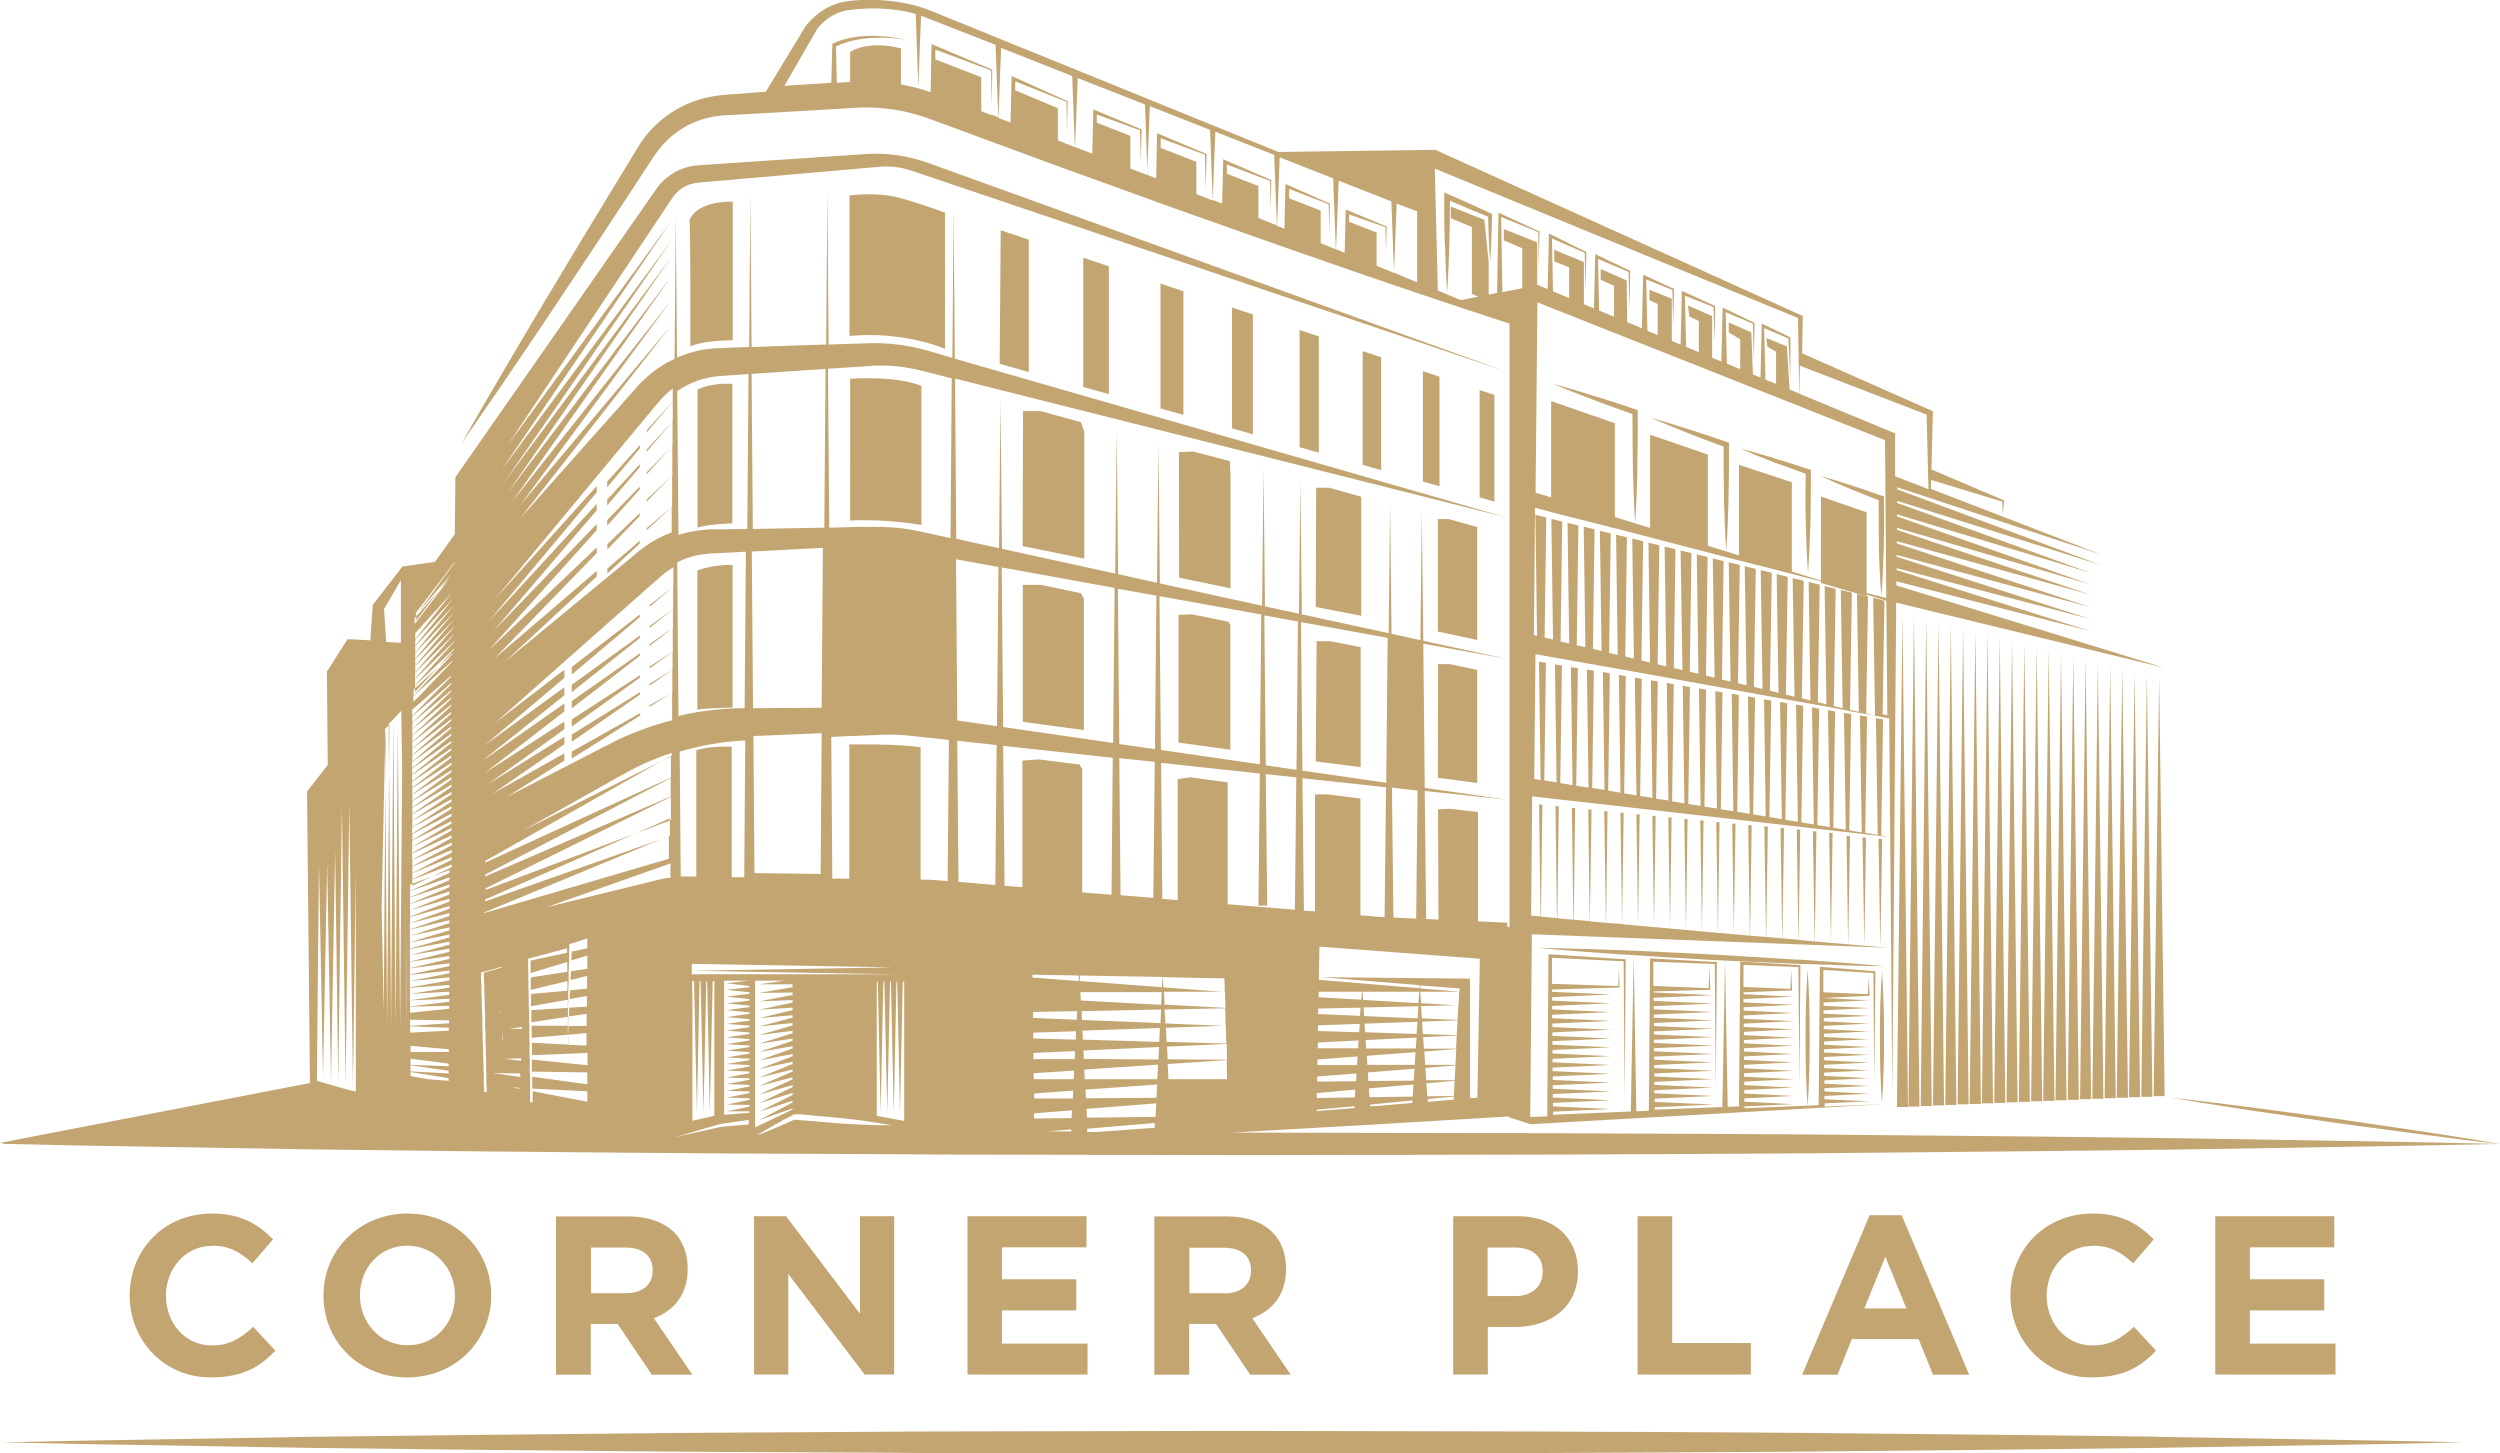<?xml version="1.0" encoding="UTF-8"?> <svg xmlns="http://www.w3.org/2000/svg" id="_Слой_1" data-name="Слой 1" viewBox="0 0 122.04 70.95"> <defs> <style> .cls-1 { fill: #c3a572; stroke-width: 0px; } </style> </defs> <polygon class="cls-1" points="31.67 51.51 32.56 51.47 31.67 51.43 31.67 51.51"></polygon> <polygon class="cls-1" points="29.37 52.57 32.53 52.61 29.36 52.28 29.37 52.57"></polygon> <polygon class="cls-1" points="29.39 53.51 32.53 53.67 29.38 53.23 29.39 53.51"></polygon> <path class="cls-1" d="m44.77,44.41h.63s0,0,0,0c.14,0,.28,0,.42.01h0s.09,0,.14,0h.07s7.53.29,7.53.29l10.04.44,5.02.24,5.02.27-5.02-.14-5.02-.17-10.04-.38-7.53-.33c-.08,0-.16,0-.23,0-.13,0-.26-.01-.39-.01h-.63s-1.26,0-1.26,0c-3.35,0-6.7,0-10.05-.02,3.35-.08,6.7-.14,10.05-.19l1.26-.02Z"></path> <polygon class="cls-1" points="88.89 28.46 91.12 29.11 91.12 25.01 88.89 24.24 88.89 28.46"></polygon> <g> <path class="cls-1" d="m79.71,22.82c-.01-.87-.02-1.74-.02-2.61h0c-.64-.22-1.27-.45-1.9-.69-.66-.25-1.32-.5-1.97-.78.68.18,1.36.39,2.03.6.67.2,1.35.42,2.01.65l.09.03v.09c0,.9,0,1.8-.02,2.7v.24s0,0,0,0h0c-.02.82-.05,1.64-.11,2.46-.06-.9-.09-1.8-.11-2.7h0s0,0,0,0Z"></path> <path class="cls-1" d="m84.14,21.79c0,.83,0,1.66.02,2.49v.23s0,0,0,0c.02.79.05,1.57.11,2.36.06-.82.09-1.65.11-2.47v-.11c.02-.86.03-1.72.02-2.59v-.09l-.09-.03c-.62-.22-1.24-.42-1.86-.62-.62-.2-1.25-.39-1.88-.57.6.26,1.21.51,1.82.75.58.23,1.16.45,1.75.66h0Z"></path> <path class="cls-1" d="m86.87,22.67c-.1-.04-.19-.07-.29-.11h0c-.09-.04-.18-.07-.27-.11-.18-.07-.36-.14-.55-.21-.08-.03-.16-.06-.23-.1-.19-.08-.39-.16-.58-.24.21.05.42.11.64.17l.15.04.06.02c.17.05.35.1.52.15.11.03.21.07.32.1.09.03.18.06.27.08.19.06.38.12.57.18l.83.27.09.03v.1c0,.82,0,1.65-.02,2.47-.03.82-.06,1.65-.12,2.47-.06-.82-.09-1.65-.11-2.47-.02-.79-.02-1.58,0-2.38l-.74-.27c-.18-.06-.36-.13-.53-.2"></path> <path class="cls-1" d="m91.71,24.41c0,.77,0,1.53.01,2.3h0c.02.8.05,1.59.12,2.39.07-.79.09-1.59.12-2.38h0c.02-.8.02-1.6.01-2.39v-.09l-.08-.03c-.5-.18-1-.35-1.5-.51-.5-.17-1-.32-1.51-.46.48.22.96.43,1.45.63.46.19.92.37,1.38.55h0Z"></path> <path class="cls-1" d="m70.54,11.94l.04,1.17c0,.13.01.26.02.39h0c.01.26.02.52.04.78.02-.26.03-.52.05-.78h0c0-.13.01-.26.02-.39l.04-1.17c.02-.71.03-1.42.03-2.14.62.27,1.24.53,1.86.78.02.74.05,1.48.1,2.23.06-.77.08-1.53.1-2.3v-.06l-.06-.03c-.67-.32-1.34-.62-2.02-.91h0l-.07-.03-.19-.09v.21c0,.78,0,1.56.03,2.34h0Z"></path> <path class="cls-1" d="m31.24,21.88l-1.6,1.91h0s0-.28,0-.28l1.6-1.78s0,.09,0,.15"></path> </g> <polygon class="cls-1" points="29.64 24.67 31.23 22.81 31.23 22.66 29.64 24.39 29.64 24.67 29.64 24.67"></polygon> <polygon class="cls-1" points="29.64 25.39 31.23 23.75 31.23 23.89 29.64 25.66 29.64 25.39"></polygon> <polygon class="cls-1" points="31.23 25.05 29.65 26.56 29.65 26.82 31.23 25.19 31.23 25.05"></polygon> <polygon class="cls-1" points="29.65 28 29.65 27.75 31.23 26.4 31.23 26.53 29.65 28"></polygon> <g> <path class="cls-1" d="m41.5,34.41c2.4,0,3.49.14,3.49.14v-6.87c-.99-.38-3.49-.25-3.49-.25v6.98Z"></path> <path class="cls-1" d="m35.76,34.54s-1.24.02-1.72.1v-6.79s.75-.3,1.72-.27v6.96Z"></path> </g> <polygon class="cls-1" points="26.05 51.73 26.05 51.73 26.05 51.73 26.05 51.73"></polygon> <polygon class="cls-1" points="31.23 30 27.91 32.56 27.91 32.93 31.23 30.13 31.23 30"></polygon> <polygon class="cls-1" points="27.91 33.43 31.24 31.02 31.24 31.14 27.91 33.79 27.91 33.43"></polygon> <polygon class="cls-1" points="31.24 31.89 27.91 34.22 27.91 34.58 31.24 32.01 31.24 31.89"></polygon> <polygon class="cls-1" points="27.91 35.12 31.24 32.96 31.24 33.08 27.91 35.47 27.91 35.12"></polygon> <polygon class="cls-1" points="31.24 33.79 27.91 35.86 27.91 36.21 31.24 33.91 31.24 33.79"></polygon> <polygon class="cls-1" points="27.91 37.03 27.91 36.69 31.25 34.81 31.25 34.93 27.91 37.03"></polygon> <polygon class="cls-1" points="64.93 31.3 66.42 31.59 66.42 37.45 64.23 37.17 64.27 31.3 64.93 31.3"></polygon> <polygon class="cls-1" points="60.06 30.51 59.96 30.35 58.19 29.99 57.53 30.01 57.53 36.25 60.06 36.6 60.06 30.51"></polygon> <polygon class="cls-1" points="52.77 28.96 52.91 29.22 52.91 35.64 49.93 35.24 49.93 28.55 50.82 28.55 52.77 28.96"></polygon> <g> <path class="cls-1" d="m44.98,18.84v6.79s-1.66-.31-3.48-.22c0,0,.01-6.91,0-6.92,0,0,2.23-.17,3.48.35"></path> <path class="cls-1" d="m35.75,18.74c-1.08-.07-1.7.28-1.7.28v6.73c.63-.18,1.7-.2,1.7-.2v-6.81Z"></path> <path class="cls-1" d="m15.57,42.1l.2,10.5.2-10.43.19,10.63.2-11.31.15,11.34.18-13.45.18,13.58.18-13.75.18,13.88.14-10.58v10.77l-.31-.06-1.59-.46.1-10.65h0Zm3.17-12.36l.83-1.42v3.06l-.72-.04-.1-1.59h0Zm3.44-2.25l-1.88,2.56v-.13l1.89-2.48v.05h0Zm11.79-8.88c.24-.09.49-.15.74-.2.13-.02.25-.04.38-.05l.44-.03,1.01-.07-.06,7.56-1.37.02h-.42c-.16.01-.32.02-.48.04-.32.04-.64.1-.95.19-.02,0-.05.02-.07.02-.02,0-.05.02-.07.03l-.06-7.03c.29-.2.59-.36.92-.48h0Zm5.1-.52l1.23-.08-.06,7.75h-.05l-3.38.06h-.06l-.06-7.57,2.39-.16h0Zm3.53-.24c.56-.02,1.12,0,1.67.1.28.04.55.1.82.17l.86.22.51.13-.06,7.8-1.46-.32c-.14-.03-.29-.06-.44-.09-.29-.05-.59-.09-.89-.11-.3-.02-.6-.03-.9-.03h-.85s-1.38.04-1.38.04l-.06-7.76,2.16-.14h0Zm4.23,9.48l1.91.35-.07,7.77-1.94-.28-.06-7.87.16.03h0Zm7.58,1.38l-.07,7.56-5.37-.78-.07-7.79,5.52,1h0Zm2.04.37l-.07,7.49-1.74-.25-.07-7.58,1.89.34Zm5.12.93l-.07,7.3-4.83-.7-.07-7.51,4.98.9h0Zm1.79.33l-.07,7.24-1.5-.22-.07-7.32,1.65.3Zm4.38.79l-.07,7.08-4.09-.59-.07-7.25,4.24.77Zm1.47,7.3l.07-7.02-1.4-.25.07,7.1,1.26.18Zm-.07,6.47l-1.12-.09-.07-6.36,1.25.14-.07,6.31Zm-4.31-6.12h-.64s0,5.71,0,5.71l-.54-.04-.07-6.46,4.08.44-.07,6.35-1.18-.1v-5.7l-1.58-.2Zm-6.68-.84l-.66.09v5.91s-.75-.06-.75-.06l-.06-6.64,4.82.52-.07,6.45h.43l-.07-6.42,1.49.16-.07,6.46-3.28-.27v-5.95l-1.79-.24h0Zm-1.85,5.89l-1.6-.13-.06-6.69,1.73.18-.07,6.64h0Zm-3.6-6.51l-2-.25-.79.06v6.18s-.87-.07-.87-.07l-.07-6.83,5.35.58-.06,6.69-1.72-.14.29.02v-6.03l-.13-.2Zm-5.91,5.73l-.06-6.89,1.92.21-.06,6.83-1.8-.15h0Zm-1.85-6.57c-1.07-.18-3.48-.14-3.48-.14v6.55h-.83s-.05-6.92-.05-6.92l2.25-.09c.54-.03,1.03-.03,1.54.03l1.95.21-.06,6.89s-.09,0-.14-.01c-.39-.03-.78-.07-1.18-.06v-6.46Zm-10.95.15v6.16h-.27s-.43,0-.43,0c-.02,0-.04,0-.06,0l-.05-6.1c.52-.15,1.06-.28,1.59-.37.51-.09,1.02-.14,1.54-.17h.07s-.05,6.67-.05,6.67h-.61v-6.37c-1.16-.05-1.74.18-1.74.18h0Zm-1.84,6.31l-.19.05-5.29,1.3,6.06-2.14v.7s-.05,0-.07,0c-.09.01-.18.03-.27.04l-.23.05h0Zm1.63,12.33s.02,0,.04-.01c.03-.01.06-.02.1-.03.32-.09.63-.18.95-.28l.27-.08h.01c.23-.03.47-.07.7-.1.23-.03.47-.07.7-.1v.22c-.23.02-.46.04-.69.06-.23.02-.46.04-.69.06-.21.05-.42.1-.62.14h0c-.21.05-.41.1-.62.14-.06.02-.13.03-.19.04l-.08.02c-.16.04-.32.07-.48.11,0,0-.02,0-.02,0,0,0-.01,0-.02,0-.07.01-.13.03-.2.04.03,0,.07-.02.1-.03.02,0,.05-.01.08-.02,0,0,.02,0,.02,0,0,0,.01,0,.02,0,0,0,.01,0,.02,0,0,0,0,0,0,0,.1-.03.2-.06.3-.09.04-.01.09-.03.13-.04.04-.01.09-.03.13-.04h0s.04-.02.06-.02m-.03-8.21l10.14-.18-10.15-.17v.35Zm0,.34v-.34s9.82.17,9.82.17l-9.82.17Zm.02,1.04v-.54h.09l.14,6.45.13-6.45h.05l.14,6.45.14-6.45h.04l.13,6.45.14-6.45h.08v6.58l-.94.21-.13.03v-6.28h0Zm-.02-.87v-.17s10.04.17,10.04.17h-10.04Zm9.08.36l.14,6.42.13-6.42h.05l.14,6.42.14-6.42h.04l.14,6.42.13-6.42h.04l.13,6.42.14-6.42h.07v6.8l-1.34-.25v-6.55h.06Zm-5.91,7.51s.06-.04.09-.06c.02-.01.04-.03.06-.04.1-.06.19-.12.29-.17,0,0,.02,0,.02-.01.03-.02.07-.04.1-.06.11-.06.22-.13.33-.19.11-.06.23-.12.34-.18,0,0,0,0-.01,0h-.01s-.01,0-.02,0l.27-.13h0c.12-.07.23-.13.35-.19h.03s.04-.01.04-.01c0,0,0,0,0,0,0,0,0,0,0,0h.03c.26,0,.52.03.78.06.52.04,1.03.09,1.55.14.35.04.7.08,1.05.13l.13.02c.39.05.78.12,1.17.19-.4,0-.79,0-1.19-.02-.08,0-.16,0-.24-.01-.32-.01-.63-.03-.95-.05-.52-.04-1.03-.08-1.55-.13-.14-.01-.27-.02-.41-.03-.13-.01-.26-.02-.39-.03,0,0-.02,0-.03,0-.19.09-.39.17-.59.26-.09.04-.18.08-.27.12h-.02c-.11.06-.23.11-.35.15h0s-.09.04-.13.06c-.08.03-.16.06-.24.09-.03.01-.05.02-.08.03-.05.02-.11.04-.16.06h0Zm23.62-.69l-.19-8.54-10-.33v.95s9.53.69,9.53.69h.14s0,.14,0,.14l-.07,2.48h.03s-.03,0-.03,0l-.02.88h.06s-.06,0-.06,0l-.02.78h.07-.07s-.02.94-.02.94h.1-.1s0,.33,0,.33v-.33s-2.87.21-2.87.21l.04.69,2.93-.02-2.92.23.04.71,2.88-.03-2.87.24v.23c.69-.05,1.36-.11,2.03-.16h0c.46-.04.92-.07,1.39-.11m-7.49.54v-.16s3.3-.28,3.3-.28v.23s-2.83.21-2.83.21h-.46Zm-2.59-.91l1.85-.15-.02.38-1.83.02v-.26s0,0,0,0Zm2.17-6.46l-2.25-.17v-.14l2.26.04v.26Zm4.07.3l-4.01-.3v-.27s4.04.07,4.04.07l-.03.5h0Zm3.05-.44l.02.67-3-.22-.03-.5,3,.06Zm-2.88,2.21l-.04-.68,2.96-.06.02.86-2.94-.12Zm-6.41,3.42l1.91-.14-.02.38h-1.89s0-.25,0-.25Zm-.06-4.67l2.19.12.02-.4h-2.21v.28Zm6.26.34l-3.92-.21-.02-.41h3.97l-.03.62h0Zm-6.22,3.34l1.97-.13-.02.42h-1.95s0-.29,0-.29Zm-.01-.99l2.03-.09-.02.39h-2.01s0-.3,0-.3h0Zm2.06-.65l-2.07-.06v-.28s2.09-.07,2.09-.07l-.02.42h0Zm.05-.97l-2.13-.09v-.29s2.15-.04,2.15-.04l-.02.41h0Zm3.93,2.9h-3.54s-.02-.47-.02-.47l3.6-.24-.04.71h0Zm.05-.96l-3.63-.03-.02-.41,3.69-.17-.03.6h0Zm.05-.86l-3.73-.11-.02-.44,3.78-.13-.03.67h0Zm.05-.92l-3.82-.15-.02-.43,3.88-.08-.03.67Zm3.18-.74l-2.97-.16-.03-.63h2.98l.02.79Zm-7.52,6.03h-1.18l1.18-.1v.1Zm4.1-.71l-3.34.04-.02-.43,3.4-.27-.03.67h0Zm.05-.93l-3.44.02-.02-.42,3.5-.25-.04.66h0Zm3.46-.91h-2.87s-.04-.74-.04-.74l2.88-.19.02.94Zm-.02-.95l-2.89-.02-.03-.62,2.91-.13.02.77Zm-.02-.79l-2.92-.08-.04-.69,2.93-.1.02.87Zm-23.28-2.75l-1.13.13,1.13.12v.07l-1.13.14,1.13.12v.07l-1.13.14,1.13.11v.07l-1.13.15,1.13.11v.07l-1.13.16,1.13.1v.07l-1.13.16,1.13.09v.07l-1.13.17,1.13.09v.07l-1.13.17,1.13.08v.07l-1.13.18,1.13.07v.07l-1.13.18,1.13.07v.07l-1.13.19,1.13.06v.07l-1.13.19,1.13.05v.07l-1.13.2,1.13.05v.08l-1.12.21,1.12.04v.07l-1.12.21,1.12.04v.08l-1.12.21,1.12.03v.08l-1.12.22,1.12.03v.08l-1.12.23,1.12.02v.08l-1.12.23h1.12v.07l-1.24.1v-6.55h1.21l-1.11.13,1.14.13v.07Zm5.43,5.95l-3.06-.1v.09l3.48.29v-6.55h-2.42l2.09.13-3.15.06v.11l3.14.21-3.14.05v.11l3.14.22-3.14.04v.11l3.13.23-3.13.03v.11l3.13.24-3.13.02v.11l3.12.25h-3.12v.12l3.11.26h-3.11v.12l3.11.27h-3.11s0,.11,0,.11l3.1.28-3.1-.02v.11l3.1.29-3.1-.03v.11l3.09.3-3.09-.04v.11l3.09.31-3.09-.05v.11l3.08.32-3.08-.06v.11l3.08.33-3.08-.07v.11l3.07.34-3.07-.08v.12l3.07.35-3.07-.09v.12l3.06.36Zm-5.16.67v-6.94h1.44l-1.25.18h1.64v.14l-1.64.28,1.64-.02v.12l-1.64.31,1.64-.06v.12l-1.64.35,1.64-.1v.12l-1.64.39,1.64-.14v.12l-1.64.43,1.64-.17v.12l-1.65.47,1.65-.21v.12l-1.65.51,1.65-.25v.11l-1.65.55,1.65-.29v.11l-1.65.59,1.65-.32v.11l-1.65.63,1.65-.36v.11l-1.65.67,1.65-.4v.1l-1.65.71,1.65-.43v.1l-1.65.75,1.65-.47v.1l-1.65.79,1.65-.51v.1l-1.65.83,1.65-.55v.09l-1.66.87.51-.18.86-.3.29-.1v.05l-.08.04-1.26.6-.49.23v-.19h0Zm-16.54-24.52v-.29s1.7-1.97,1.7-1.97l-1.7,2.26h0Zm12.54-1.64l-1.15.88v.09l1.15-.97v1.08s-1.15.83-1.15.83v.09l1.14-.91v.91s-1.14.79-1.14.79v.09l1.13-.87v1.15s-1.13.73-1.13.73v.09l1.12-.81v.87s-1.12.69-1.12.69v.09l1.11-.77v1.11s-1.12.62-1.12.62v.08l1.11-.7v1.35c-.53.13-1.03.29-1.53.48-.54.2-1.06.43-1.57.7l-4.95,2.55,2.79-1.76v-.36l-3.51,1.98,3.51-2.42v-.37l-3.73,2.32,3.73-2.68v-.38l-3.88,2.51h0s3.88-3,3.88-3v-.39l-3.88,2.72v-.02l3.88-3.1v-.39l-3.89,2.83h0s3.89-3.29,3.89-3.29c0-.17,0-.3,0-.4l-3.37,2.59,7.64-6.76c.07-.06.14-.12.21-.18.14-.13.28-.25.4-.35.14-.11.29-.21.44-.3v.9s0,0,0,0Zm-.07,8.25l-7.25,3.64,4.93-2.77c.45-.25.91-.48,1.38-.67.31-.13.63-.24.94-.35v.15h0Zm-7.35,14.88l-.82-.09.82-.03v.12h0Zm-.57-1.56l.6-.09v.09h-.6Zm-4.6-16.75l1.89-1.8v.04l-1.9,2.07v-.3s0,0,0,0Zm0-.32l1.89-1.84v.03l-1.9,2.11v-.3Zm0-.32l1.89-1.87v.02l-1.9,2.15v-.3Zm0-.32l1.89-1.91v.02l-1.89,2.19v-.3Zm0-.32l1.89-1.94h0s-1.89,2.24-1.89,2.24v-.3s0,0,0,0Zm0-.32l1.89-1.98h0s-1.89,2.27-1.89,2.27v-.29Zm0-.32l1.89-2.01-1.89,2.31v-.3Zm0-.32l1.85-2.01-1.85,2.3v-.29Zm0-.32l1.81-2-1.81,2.29v-.29Zm3.27-.8v-.04l.02.02-.02.02Zm9.2,7.85l-9.06,4.15v-.08l9.07-5.14v1.07Zm0,.92l-9.05,3.9v-.09l9.05-4.71v.9Zm0,1.16l-9.03,3.4v-.08l9.04-4.46v1.14s0,0,0,0Zm-8.24,7.15v.04l-.74.21-.14.04v.15s.02.56.02.56v.12s.02.55.02.55v.14s.02.59.02.59v.61s.02.18.02.18v.55s.01.06.01.06l.02.73v.63s.01.04.01.04v.57s.02.18.02.18v.16s0,0,0,0h-.13v-.18s-.01-.19-.01-.19v-.55s-.01-.05-.01-.05l-.02-.61-.02-.72v-.08l-.02-.72v-.51s-.01-.09-.01-.09l-.02-.57v-.16s-.02-.52-.02-.52v-.14s-.02-.54-.02-.54v-.14s0-.05,0-.05l.06-.02.06-.02.15-.04.75-.21h0Zm.9,5.38l-1.37-.19,1.37.02v.17Zm-6.6-16.84l.03-.03-.1,13.74-.1-5.15.18-8.56Zm1.06,12.86v1.46s-.06-6.01-.06-6.01l.06,4.55Zm.27-5.65l1.92-.74v.13l-1.92.91v-.3Zm0-.32l1.92-.78v.13l-1.92.95v-.3Zm0-.32l1.92-.81v.13l-1.92.99v-.3Zm0-.32l1.92-.85v.13l-1.92,1.02v-.3Zm0-.32l1.91-.88v.13l-1.92,1.06v-.31h0Zm0-.32l1.91-.92v.12l-1.92,1.1v-.31Zm0-.31l1.91-.95v.12l-1.92,1.14v-.3h0Zm0-.32l1.91-.99v.12l-1.91,1.17v-.3s0,0,0,0Zm0-.32l1.91-1.03v.12l-1.92,1.21v-.3Zm0-.32l1.91-1.06v.12l-1.91,1.25v-.3Zm0-.32l1.91-1.09v.11l-1.91,1.29v-.3s0,0,0,0Zm0-.32l1.91-1.13v.11l-1.91,1.32v-.3Zm0-.32l1.91-1.17v.11l-1.91,1.36v-.3s0,0,0,0Zm0-.32l1.91-1.2v.1l-1.91,1.4v-.3Zm0-.32l1.91-1.24v.1l-1.91,1.44v-.3Zm0-.32l1.9-1.27v.1l-1.91,1.47v-.3h0Zm0-.32l1.9-1.31v.1l-1.91,1.51v-.3s0,0,0,0Zm0-.32l1.9-1.34v.09l-1.91,1.55v-.3h0Zm0-.32l1.9-1.38v.09l-1.91,1.59v-.3Zm0-.32l1.9-1.41v.08l-1.9,1.63v-.3Zm0-.32l1.9-1.45v.08l-1.9,1.67v-.3Zm0-.32l1.9-1.48v.08l-1.9,1.71v-.3Zm0-.32l1.9-1.52v.07l-1.9,1.75v-.3Zm0-.32l1.9-1.55v.07l-1.9,1.79v-.3Zm0-.31l1.9-1.59v.06l-1.9,1.83v-.3s0,0,0,0Zm0-.32l1.9-1.62v.06l-1.9,1.87v-.3Zm0-.32l1.89-1.66v.05l-1.9,1.91v-.3s0,0,0,0Zm1.81,7.97l-1.92.88v-.31s1.92-.71,1.92-.71v.13h0Zm0,.35l-1.92.84v-.3s1.92-.67,1.92-.67v.14Zm0,.35l-1.92.8v-.3s1.92-.63,1.92-.63v.13h0Zm0,.35l-1.92.77v-.31s1.92-.6,1.92-.6v.14h0Zm0,.35l-1.92.73v-.31s1.92-.56,1.92-.56v.14Zm0,.35l-1.92.7v-.3s1.93-.53,1.93-.53v.14h0Zm0,.35l-1.93.66v-.3s1.93-.5,1.93-.5v.14Zm0,.35l-1.93.63v-.31s1.93-.46,1.93-.46v.14h0Zm0,.35l-1.93.59v-.31s1.93-.42,1.93-.42v.14Zm0,.35l-1.93.55v-.3s1.93-.39,1.93-.39v.14h0Zm0,.35l-1.93.52v-.3s1.93-.36,1.93-.36v.14Zm0,.35l-1.93.48v-.31s1.93-.32,1.93-.32v.14h0Zm0,.35l-1.93.45v-.31s1.93-.28,1.93-.28v.14Zm0,.35l-1.93.41v-.3s1.93-.25,1.93-.25v.14h0Zm0,.35l-1.93.38v-.3s1.93-.21,1.93-.21v.14Zm0,.35l-1.93.34v-.31l1.93-.18v.14Zm0,.35l-1.93.31v-.3l1.93-.14v.14Zm-1.01,4.48l-.89-.16v-.2l1.86.3v.13l-.96-.07Zm1-4.13l-1.92.27v-.31l1.92-.11v.14Zm-.03,3.01l-1.87-.2v.3l1.87.04v-.13Zm-1.87-.52l1.88.17v.13h-1.87v-.3h0Zm1.88-.18l-1.88-.14v.3l1.88-.03v-.13Zm0-.35l-1.89-.1v.3l1.89-.07v-.13Zm-1.89-.42l1.89.07v.14l-1.89.1v-.3Zm0-.32l1.9.03v.14l-1.9.13v-.3Zm1.9-.32h-1.9v.3l1.9-.17v-.14Zm-1.9-.32l1.91-.04v.14l-1.91.2v-.3Zm0-.31l1.92-.07v.14l-1.92.23v-.3Zm.02,3.15v-.3l1.86.24v.13l-1.86-.07Zm0,.32v-.3l1.86.27v.13l-1.86-.1Zm.15-18.05l-.05.04v.3s1.9-1.94,1.9-1.94v-.05l-1.69,1.51-.16.17v-.03Zm0-.27l1.89-1.73v.04l-1.74,1.82-.16.14v-.27s0,0,0,0Zm-1.2,4.02l.02-2.64-.04.04v-.05s.62-.65.62-.65l.04,2.91h0l-.1,12.52-.11-14.75-.11,14.72-.11-14.91-.11,14.86-.09-12.05Zm-.2-2.41l.18-.19.02,2.6-.09,12.01-.11-14.41Zm6.56,17.56l-.38-.07.38.02v.05h0Zm-5.15-19.49l1.89-1.77v.04l-1.9,2.03v-.3s0,0,0,0Zm4.31,15.76l-.22.02.22-.04v.02Zm-.03-1.47h-.06s.06,0,.06,0h0Zm8.01-7.06l.16-.06v1.09s-9.01,2.65-9.01,2.65v-.03l8.84-3.66Zm.2-.07h-.04s0,0,0,0l-.16.07-8.81,3.11v-.09l9.02-3.96v.86Zm-12.45-10.37l-.04.05v.29s1.77-2.28,1.77-2.28l-1.6,1.79-.13.17v-.03Zm0-.27l1.73-1.98-1.6,2.1-.13.15v-.27Zm7.5,20.84h-.02s0,0,0,0h.02s0,0,0,0Zm0,0v-.48s-.02,0-.02,0h0s0-.44,0-.44h0s0-.46,0-.46l.02-.84v-.44s.02-.49.02-.49v-.44s.02-.51.02-.51v-.44s.01-.2.01-.2v-.11s0-.09,0-.09h0l.13-.03h0s.75-.24.75-.24v.48s-.76.16-.76.16l-.02.43.78-.23v.64s-.8.12-.8.12l-.02.43.81-.2v.62s-.83.08-.83.08l-.02.43.84-.15v.52s-.86.05-.86.05l-.02.43.87-.13v.59h-.89l-.02.43.9-.08v.61s-.9-.04-.9-.04Zm-.02,0h0v.22s0,.12,0,.12v-.33Zm-1.76.49l2.72-.11v.6s-2.72-.28-2.72-.28v.59s2.71.04,2.71.04v.58s-2.69-.37-2.69-.37v.58s2.69.13,2.69.13v.51s-2.67-.51-2.67-.51v.54s-.12,0-.12,0v-.24s0-.32,0-.32v-.71s-.02-.23-.02-.23v-.6s-.01-.19-.01-.19v-.6s-.01-.23-.01-.23v-.6s-.01-.15-.01-.15v-.6s-.02-.18-.02-.18v-.61s-.01-.19-.01-.19l-.02-1.44v-.11l.05-.02.07-.02,1.78-.48v.22s-1.78.38-1.78.38v.61s1.79-.54,1.79-.54v.48s-1.78.27-1.78.27v.61s1.79-.43,1.79-.43v.47s-1.78.16-1.78.16v.6s1.8-.32,1.8-.32v.4s-1.78.11-1.78.11v.59s1.8-.27,1.8-.27v.44s0,0,0,0h-1.79s.01.59.01.59l1.77-.15v.48s0,0,0,0l-1.76-.09v.58Zm-1.45-.71l-.41.04.41.02v-.05Zm0,0h.03s0,.05,0,.05l.79.04v-.17s-.81.07-.81.07l.04-.68v-.03l.04-.68.77-.05v-.13l-.76.14.04-.72.74-.07v-.13l-.74.18.04-.72.72-.11v-.15s-.71.22-.71.22l.04-.72.69-.15v-.09l-.69.23v-.17s.02-.13.02-.13l-.13.03v.15s0,.06,0,.06v.1s0,0,0,0l-.02.72v.03l-.02.72h0s-.02.73-.02.73v.03l-.02.68v.64s-.01.07-.01.07h0Zm0,.05v.26-.26s0,0,0,0Zm.03,0h-.02s0,0,0,0h.02Zm11.81-16.28h-.12c-.57,0-1.14.05-1.71.12-.47.06-.94.15-1.4.26l-.06-7.5c.18-.09.36-.17.55-.23.23-.08.46-.13.7-.16.12-.02.24-.03.36-.04l1.74-.09-.06,7.64Zm3.76-.02l-3.35.02-.06-7.65h.09s3.38-.18,3.38-.18l-.06,7.82Zm-.06,8.11l-3.22-.04-.05-6.69,3.33-.14-.05,6.88h0Zm4.41-8.03l1.82.26.06-7.86-1.65-.3c-.13-.02-.26-.04-.4-.06-.26-.04-.53-.06-.79-.07-.27-.01-.53-.01-.8,0l-2.25.12.06,7.83h2.23c.54-.02,1.14,0,1.7.08m-11.6-15.04l-1.27,1.41v.11l1.27-1.51v.97s-1.27,1.37-1.27,1.37v.11l1.26-1.47v1.18s-1.26,1.29-1.26,1.29v.1l1.25-1.39v1.44s-1.25,1.18-1.25,1.18v.1l1.24-1.27v1.52s-1.24,1.05-1.24,1.05v.1l1.22-1.13v1.24c-.49.18-.94.42-1.35.72-.2.14-.35.27-.5.4-.06.05-.12.11-.19.16l-6.1,5.03,4.48-4.16v-.27l-5,4.28,5-5.15v-.28l-5.27,5.02,5.27-5.86v-.3l-5.04,5.22,5.04-5.89v-.31l-5.28,5.74,5.28-6.31v-.31l-4.98,5.54,7.92-9.54c.1-.12.17-.2.26-.3.09-.09.18-.18.27-.26.08-.07.16-.13.24-.19v.62s0,0,0,0Zm31.43,34.58l1.85-.17v.09c-.62.05-1.23.1-1.85.15v-.07Zm.01-.81l1.88-.17-.02.38-1.86.03v-.24Zm.02-.81l1.92-.15-.02.38-1.9.02v-.24Zm7.82,1.03c-.08,0-.17.02-.25.02-.04,0-.08,0-.11,0v-5.58s-.01-.25-.01-.25h-.24s-7.03-.07-7.03-.07l4.82.39v.15s-4.92-.41-4.92-.41l.03-1.62,7.83.59-.12,6.77Zm-7.81-1.86l1.96-.15-.03.42h-1.93v-.27Zm2.14-2.92l-2.08-.12v-.27s2.11,0,2.11,0l-.03.39Zm2.8.17l-2.71-.16-.03-.4h2.77s-.04.56-.04.56Zm1.98-.55l-.03.66-1.83-.11-.04-.56h1.9Zm-6.9,2.47l1.99-.1-.02.38h-1.97s0-.28,0-.28h0Zm2.07-1.3l-2.05-.09v-.27s2.07-.04,2.07-.04l-.03.41h0Zm2.8.12l-2.61-.11-.03-.42,2.68-.06-.04.59Zm1.95.08l-1.74-.08-.04-.6,1.82-.04-.04.71Zm-.04.74l-1.65-.05-.04-.61,1.73-.06-.04.72Zm-.03.66h-1.57s-.04-.56-.04-.56l1.64-.08-.03.64Zm-1.93-.72l-2.51-.08-.03-.42,2.58-.09-.04.59Zm-4.8-.42l2.03-.07-.03.41-2.01-.06v-.27Zm2.32.72l2.48-.12-.04.53h-2.42s-.03-.41-.03-.41Zm4.38,1.21h-1.48l-.04-.65,1.56-.12-.04.77h0Zm-4.33-.44l2.38-.18-.04.62h-2.31l-.03-.44Zm2.86.59l1.47-.12-.04.72h-1.39s-.04-.6-.04-.6Zm.05.75l1.38-.12-.04.74-1.3.02-.04-.63Zm.05.77l1.29-.12v.15h-.01c-.42.03-.84.07-1.26.11v-.13s0,0,0,0Zm-.35-5.4v-.15s1.92.15,1.92.15v.16s-1.92-.16-1.92-.16Zm-2.55,4.1l2.27-.18-.04.58-2.21.02-.03-.42h0Zm.05.78l2.17-.19-.04.59-2.11.03-.03-.43Zm.05.79l2.07-.2v.12c-.24.02-.48.04-.71.06-.45.04-.9.08-1.35.11v-.1s0,0,0,0Zm1.29-43.99l.91.36-.65-.27.75.3v3.46c-.19-.08-.38-.15-.56-.23h0c-.19-.08-.38-.16-.57-.24l.13-3.39h0Zm-.97,3.04v-1.62s-1.34-.52-1.34-.52v-.36s1.77.62,1.77.62l.03,1.27.03-1.29v-.02h-.02s-1.87-.78-1.87-.78l-.11-.04v.12s-.05,1.99-.05,1.99c-.07-.03-.14-.06-.21-.09-.07-.03-.14-.06-.21-.08l.13-3.35,2.57,1.01.13,3.49c-.14-.06-.28-.11-.42-.17-.14-.06-.28-.11-.42-.17m-2.74-1.11v-1.59s-1.54-.6-1.54-.6v-.46s1.93.75,1.93.75l.03,1.38.03-1.4v-.02h-.02s-2.04-.9-2.04-.9l-.11-.05v.12s-.05,2.07-.05,2.07c-.12-.05-.24-.1-.36-.15l.13-3.34,2.61,1.03.13,3.46c-.13-.05-.25-.1-.37-.15-.12-.05-.25-.1-.37-.15h0Zm-3.04-1.21v-1.58s-1.54-.6-1.54-.6v-.45s2.11.8,2.11.8l.03,1.45.03-1.48v-.02h-.02s-2.22-.96-2.22-.96l-.11-.05v.12l-.05,2.05-.46-.18.13-3.33,2.87,1.13.13,3.44c-.15-.06-.3-.12-.45-.18-.15-.06-.3-.12-.45-.18m-5.43-2.12l.13-3.34,2.94,1.16.13,3.43s-.01,0-.02,0c0,0,0,0-.01,0,0,0-.01,0-.02,0h0c-.17-.07-.35-.14-.53-.21h0c-.07-.03-.15-.06-.22-.09v-1.57s-1.74-.68-1.74-.68v-.47s2.16.8,2.16.8l.04,1.71.04-1.73v-.02h-.02s-2.28-.96-2.28-.96l-.12-.05v.13l-.04,2.08-.09-.04c-.11-.04-.22-.09-.33-.13m-.84-.33v-1.58s-1.64-.64-1.64-.64v-.4s2.11.77,2.11.77l.04,1.6.04-1.62v-.03h-.02s-2.22-.92-2.22-.92l-.12-.05v.13s-.05,2.03-.05,2.03c-.14-.05-.28-.11-.42-.16-.14-.05-.28-.11-.42-.16l.13-3.37,3.28,1.29.13,3.45c-.14-.05-.28-.11-.42-.16h0c-.14-.05-.28-.11-.42-.16h0Zm-3.2-1.23l-.34-.13v-1.57l-2.08-.87v-.44s2.5,1,2.5,1l.03,1.53.03-1.55v-.02h-.02s-2.6-1.17-2.6-1.17l-.12-.05v.14s-.05,2.13-.05,2.13l-.59-.22.13-3.42,3.47,1.37.13,3.47-.49-.19h0Zm-3.6-1.37l-.48-.18v-1.66l-2.24-.87v-.48s2.72,1.02,2.72,1.02l.03,1.69.03-1.72v-.02h-.02s-2.95-1.24-2.95-1.24v.13l-.04,2.22c-.24-.08-.48-.16-.72-.22-.24-.06-.49-.11-.73-.16v-1.76c-1.69-.42-2.48.18-2.48.18v1.46l-.65.04-.04-1.77c.53-.26,1.13-.38,1.72-.42.62-.03,1.25,0,1.86.13-.61-.15-1.23-.23-1.86-.23-.63,0-1.27.1-1.85.36l-.05.02v.06l-.05,1.84h.12l-2.41.16,1.54-2.67.02-.03s.01-.02,0-.02l.03-.04c.09-.13.21-.25.33-.36.24-.22.53-.39.83-.49.16-.05.3-.08.48-.1.18-.02.36-.04.54-.05.72-.05,1.44,0,2.14.13.17.03.34.08.5.12l.13,3.56.13-3.47s.06.02.09.03c.06.02.11.04.16.06l1.04.41,2.35.92.13,3.53-.35-.13h0Zm39.39,9.93l.06,3.67-.47-.2-.13-2.1-1-.41.04.42.43.25v1.57l-.52-.21-.06-2.51,1.18.5.1,1.99v-2.02s0-.03,0-.03h-.02s-1.28-.62-1.28-.62l-.1-.05v.12l-.06,2.52-.37-.15-.08-2.06-1.1-.48v.49s.56.33.56.33v1.46l-.65-.27-.06-2.51,1.33.56.04,1.89.04-1.91v-.03h-.02s-1.44-.69-1.44-.69l-.1-.05v.12l-.06,2.52-.45-.19v-2.03l-1.18-.52.07.54.46.22v1.52l-.62-.26-.06-2.5,1.4.56.04,1.76.04-1.79v-.03h-.02s-1.51-.69-1.51-.69l-.1-.04v.12l-.06,2.5-.43-.18v-2.06s-1.09-.44-1.09-.44v.51l.4.19v1.52l-.5-.21-.06-2.51,1.28.51.04,1.85.04-1.88v-.03h-.03s-1.38-.64-1.38-.64l-.1-.05v.11l-.06,2.51-.72-.3-.02-2.03-1.27-.56v.53l.65.29v1.51l-.73-.3-.05-2.52,1.49.63.04,1.85.04-1.88v-.03h-.02s-1.59-.76-1.59-.76l-.1-.05v.12l-.06,2.53-.49-.2v-2.06l-1.45-.6v.57l.73.29v1.5l-.79-.33-.05-2.58,1.6.7.04,1.85.04-1.88v-.02h-.02s-1.7-.84-1.7-.84l-.11-.05v.12l-.06,2.59-.48-.2h0s-.03.01-.03.01v-2.09l-1.63-.65v.55l.9.39v1.95l-.97.19-.06-3.67,1.81.74.03,1.82.03-1.84v-.02h-.02s-1.89-.87-1.89-.87l-.09-.04v.1l-.07,3.82-.41.08v-1.6l-.21-2.05-1.64-.65v.57l1.03.43v3.26l.31.14-.85.17h0c-.38-.16-.75-.32-1.12-.47l-.15-5.95,17.77,7.31h0Zm6.38,8.34l-1.64-.63v-1.92s.01-.17.01-.17l-4.68-1.94.02-1.37,6.19,2.39.09,3.65Zm-2.25,11.14l.09-5.69-.26-.08-.29-.07.09,5.75-.43-.1.09-5.71-.54-.13.09,5.76-.43-.1.09-5.72-.54-.13.09,5.77-.43-.1.09-5.73-.54-.13.09,5.77-.42-.1.09-5.74-.54-.13.09,5.78-.42-.1.09-5.74-.54-.13.09,5.79-.42-.1.09-5.75-.54-.13.09,5.79-.42-.1.09-5.76-.54-.13.09,5.8-.42-.1.09-5.76-.54-.13.09,5.81-.42-.1.09-5.77-.54-.13.09,5.82-.42-.1.08-5.78-.53-.13.09,5.82-.42-.1.08-5.79-.53-.13.08,5.83-.42-.1.08-5.79-.53-.13.09,5.84-.42-.1.08-5.8-.53-.13.08,5.85-.42-.1.08-5.81-.53-.13.08,5.85-.42-.1.08-5.82-.53-.13.08,5.86-.42-.1.08-5.82-.53-.13.08,5.87-.42-.1.08-5.83-.53-.13.08,5.87-.42-.1.08-5.84-.53-.13.08,5.88-.42-.09.08-5.85-.53-.13.08,5.89-.42-.09.08-5.86-.53-.13.08,5.89-.41-.1.08-5.86-.53-.13.08,5.9-.15-.03.05-5.87v-.34h.01l.54.14.25.07.54.14.25.06.54.14.25.06.54.14.25.06.54.14.25.06,5.5,1.43.54.14.25.06.54.14.25.06.54.14.24.06.54.14.24.06.54.14.25.06.54.14.24.06.54.14.24.06.54.14.24.06.54.14.4.1.36.09.12.03.05,5.73-.23-.05h0Zm.12-13.52l.06,7.83h-.01s-.1-.04-.1-.04l-4.5-1.39v-4.36l-2.58-.85v4.42l-1.52-.47v-4.45l-2.82-.97v4.55l-1.72-.53v-4.58l-3.11-1.08v4.7l-.76-.23.09-9.29,16.98,6.73h0Zm-60.42,29.78h0v.31s-.01-.31-.01-.31l-2.31.09v-.29s2.3.12,2.3.12v-1s-2.32.2-2.32.2v-.3s2.31,0,2.31,0l-.02-1.02-2.32.35v-.31s2.31-.15,2.31-.15v-.84s-2.33.42-2.33.42v-.31s2.32-.22,2.32-.22l-.02-1.04-2.32.56v-.32s2.32-.36,2.32-.36l-.02-1.05-2.33.71v-.32s2.33-.5,2.33-.5v-.32s0-.03,0-.03l-2.34.6-.08.02h-.05s.1,4.44.1,4.44v.67s.02.3.02.3v.67s.02.3.02.3v.65s.02.29.02.29v.59s.02.29.02.29h0s0,.32,0,.32h-.42s.54,0,.54,0v-.3s3.25.59,3.25.59v-.26l-3.25-.33v-.29s3.25.62,3.25.62l.04-4.4-.99.08v-.1h.99v-1.19s-.95.15-.95.15v-.1s.96-.06.96-.06v-.98s-.93.17-.93.17v-.1s.94-.09.94-.09v-1.21s-.9.22-.9.22v-.09s.91-.14.91-.14v-1.22s-.87.27-.87.27v-.09s.88-.19.88-.19v-.44h.19l12.06.11h.08v.08l-.08,9.32-.08-9.24-11.79.11.07,8.28.15-7.55v-.22s.22,0,.22,0l10.93.22-10.7.21v.16s10.63-.18,10.63-.18v8.78h1.22s.19-9.9.19-9.9v-.21s2.61.1,2.61.1h.16s0,.16,0,.16l-.16,8.19-.16-8.03h-2.04s.19,9.69.19,9.69h3.29s.12-10.03.12-10.03l.29.02,10.42.63h.13v.14l-.08,8.69c.23-.02.45-.04.68-.05l.16-8.53v-.17s.17,0,.17,0l1.81.07h.13v.13l-.13,6.94-.13-6.81h-1.52l.15,8.31c.82-.06,1.64-.13,2.45-.19v-.07h0l-.03-.57h.03v-.35s-.03-.45-.03-.45h.01l-.12-6.73v-.15h.15s8.52.36,8.52.36v.27s.13,6.96.13,6.96c.1,0,.21-.02.32-.03.11,0,.21-.02.32-.03v-8.41l-27.12-1.22c-.14,0-.28-.01-.43-.02-.39-.02-.78-.04-1.17-.02l-11.17.27c-.52,0-.89.06-1.38.22l-6.9,1.96,7.36-1.78-3.58,1.19,2.36-.53.12-.03v.03s0,.2,0,.2v.33s0,.1,0,.1l-.02,1.08v.1l-.02,1.07v.96s-.01.1-.01.1l-.02,1.03v.82s-.01.28-.01.28h0v.08ZM.17,55.84l3.73.08,11.43.19c5.08.07,10.16.12,15.24.16,3.34.03,6.68.05,10.02.06,1.74,0,3.48.02,5.23.03l15.24.03,15.24-.03c1.59,0,3.18-.02,4.76-.02,3.49-.02,6.99-.03,10.48-.07,5.08-.04,10.16-.1,15.24-.16l11.43-.19,3.81-.08-3.81-.08-11.43-.19c-5.08-.07-10.16-.12-15.24-.16-3.49-.04-6.99-.05-10.48-.07h0c-1.59,0-3.18-.01-4.76-.02l-15.24-.03h-.97c4.52-.25,9.05-.51,13.57-.79v.04l1.06.34h0l17.44-.99-3.09.13v-.16l2.16-.1-2.17-.1v-.16l2.17-.11-2.17-.11v-.16l2.17-.11-2.17-.11v-.16l2.17-.11-2.18-.11v-.16l2.18-.11-2.18-.11v-.16l2.18-.11-2.18-.11v-.16l2.18-.11-2.19-.11v-.16l2.19-.11-2.19-.11v-.16l2.19-.11-2.19-.11v-.16l2.19-.11-2.2-.11v-.16l2.2-.11-2.2-.11v-.16l2.2-.11-2.21-.11v-.16l2.21-.11-2.21-.11v-.16l2.21-.11-2.21-.11h0s2.2-.11,2.2-.11h.04v-.04l-.04-.88-.04.84-2.17-.09v-1.09s2.44.15,2.44.15l.05,5.41.05-5.46v-.04h-.05s-2.58-.21-2.58-.21h-.08s0,.08,0,.08l-.06,6.67-3.62.15v-.09l2.4-.11-2.41-.12v-.16l2.41-.12-2.41-.12v-.17l2.41-.12-2.41-.12v-.17l2.41-.12-2.42-.12v-.17l2.42-.12-2.42-.12v-.17l2.42-.12-2.42-.12v-.17l2.42-.12-2.43-.12v-.16l2.43-.12-2.43-.12v-.16l2.43-.12-2.43-.12v-.16l2.43-.12-2.44-.12v-.16l2.44-.12-2.44-.12v-.16l2.44-.12-2.44-.12v-.16l2.44-.12-2.45-.12v-.16l2.45-.12-2.45-.12v-.09l2.33-.09h.04v-.04l-.04-.99-.04.95-2.29-.09v-1.08s2.68.11,2.68.11l.05,5.73.05-5.78v-.05h-.05s-2.81-.17-2.81-.17h-.08s0,.08,0,.08l-.06,6.98h.16l-.71.03-.13-7.17-.13,7.18-3.31.13v-.12l2.88-.13-2.88-.13v-.16l2.88-.13-2.89-.13v-.15l2.89-.13-2.89-.13v-.15l2.89-.13-2.89-.13v-.15l2.89-.13-2.9-.13v-.15l2.9-.13-2.9-.13v-.15l2.9-.13-2.91-.13v-.15l2.91-.13-2.91-.13v-.15l2.91-.13-2.91-.13v-.15l2.91-.13-2.91-.13v-.15l2.91-.13-2.92-.13v-.15l2.92-.13-2.92-.13v-.15l2.92-.13-2.93-.13v-.15l2.93-.13-2.93-.13v-.05l2.73-.08h.04v-.04l-.04-1.07-.04,1.03-2.7-.11v-1.18s3,.11,3,.11l.05,6.12.05-6.17v-.05h-.05s-3.13-.17-3.13-.17h-.08s0,.08,0,.08l-.06,7.35-.61.03-.13-7.56-.14,7.57-3.8.16v-.15l2.83-.13-2.83-.13v-.17l2.83-.13-2.84-.13v-.17l2.84-.13-2.84-.13v-.17l2.84-.13-2.84-.13v-.17l2.84-.13-2.85-.13v-.17l2.85-.13-2.85-.13v-.17l2.85-.13-2.85-.13v-.17l2.85-.13-2.86-.13v-.17l2.86-.13-2.86-.13v-.17l2.86-.13-2.86-.13v-.17l2.86-.13-2.87-.13v-.17l2.87-.13-2.87-.13v-.17l2.87-.13-2.87-.13v-.17l2.87-.13-2.88-.13v-.11l3.27-.1h.03v-.03l-.03-.92-.03.88-3.24-.11v-1.27s3.5.17,3.5.17l.05,6.7.05-6.75v-.05h-.05s-3.64-.24-3.64-.24h-.08s0,.08,0,.08l-.06,7.83-.83.03.08-8.85v-.07l17.42.66-2.82-.24.08-5.37h-.17s.09,5.37.09,5.37l-.79-.07.08-5.37h-.17s.08,5.37.08,5.37l-.78-.07.08-5.38-.17-.02.08,5.39-.78-.07.08-5.38h-.17s.08,5.38.08,5.38l-.78-.07.08-5.39h-.17s.08,5.39.08,5.39l-.78-.06.08-5.39h-.17s.08,5.39.08,5.39l-.78-.07.08-5.4h-.16s.08,5.4.08,5.4l-.78-.07.08-5.4h-.16s.08,5.4.08,5.4l-.78-.07.08-5.41h-.16s.08,5.41.08,5.41l-.78-.07.08-5.41h-.16s.08,5.41.08,5.41l-.78-.07.08-5.42h-.16s.08,5.42.08,5.42l-.78-.07.08-5.43h-.16s.08,5.43.08,5.43l-.78-.07.08-5.43h-.16s.08,5.43.08,5.43l-.78-.07.08-5.44h-.16s.08,5.43.08,5.43l-.78-.06.07-5.44h-.16s.08,5.44.08,5.44l-.78-.07.08-5.45-.16-.02.07,5.46-.78-.07.07-5.45h-.16s.07,5.45.07,5.45l-.78-.07.07-5.46-.16-.02.07,5.47-.78-.07.07-5.46-.16-.02.07,5.47-.46-.04.05-5.47v-.35s2.85.32,2.85.32l.62.07.17.02.62.07.17.02.62.07.17.02.62.07.17.02.62.07.17.02.62.07.17.02.62.07.17.02.62.07.17.02.62.07.17.02.62.07.17.02.62.07.17.02.62.07.17.02.61.07.17.02.61.07.17.02.62.07.17.02.62.07.17.02.62.07.17.02.61.07.17.02.21.02h.13s-.04,0-.04,0l-.09-.02-.21-.03.09-5.67-.35-.06.09,5.7-.61-.1.09-5.67-.35-.06.09,5.71-.61-.1.09-5.68-.35-.06.09,5.71-.61-.1.09-5.68-.35-.06.09,5.71-.61-.1.09-5.68-.35-.06.09,5.71-.61-.1.09-5.69-.35-.06.09,5.72-.61-.1.09-5.69-.35-.06.09,5.72-.61-.1.09-5.69-.35-.06.08,5.72-.61-.1.09-5.7-.35-.06.09,5.73-.61-.1.08-5.7-.35-.06.08,5.73-.61-.09.08-5.71-.35-.06.08,5.73-.61-.09.08-5.71-.35-.06.08,5.73-.6-.09.08-5.71-.35-.06.08,5.74-.6-.1.08-5.72-.34-.06.08,5.74-.6-.09.08-5.72-.34-.06.08,5.74-.6-.09.08-5.72-.34-.06.08,5.75-.6-.1.08-5.72-.34-.06.08,5.75-.6-.1.08-5.73-.34-.06.08,5.75-.6-.09.08-5.73-.34-.05.08,5.76-.6-.09.08-5.74-.34-.05.08,5.76-.6-.1.08-5.74-.34-.05.08,5.76-.6-.1.08-5.74-.34-.05.08,5.77-.31-.05.06-6.09.17.03.35.06.44.08.35.06.44.08.35.06.44.08.35.06.44.08.35.06.44.08.35.06.44.08.35.06,7.07,1.29.43.08.36.06.43.08.36.06.43.08.35.07.43.08.35.07.43.08.36.06.58.11.2.04h0s.23.04.23.04h0s.15,18.35.15,18.35l.19-24,13.09,3.18-13.08-4.02v-.2l9.46,2.43-9.45-2.98v-.09l9.45,2.48-9.45-3.04v-.09l9.45,2.55-9.44-3.11v-.11l9.44,2.61-9.43-3.16v-.1l9.43,2.76-9.43-3.32v-.1l9.43,2.85-9.43-3.41v-.1l9.93,3.13-9.92-3.69v-.1l9.92,3.27-8.27-3.19v-.44s3.48,1.06,3.48,1.06l.02.64.07-.68v-.03h-.03s-3.52-1.5-3.52-1.5l.07-2.78v-.06l-.06-.03-6.32-2.8.03-1.78v-.04l-.04-.02-17.89-8.09h0s-.21,0-.21,0l-7.36.1h-.1S45.5.55,45.5.55c-.36-.15-.73-.27-1.11-.35-.76-.17-1.53-.23-2.3-.2-.19,0-.38.02-.58.04-.19.02-.41.06-.61.12-.41.13-.77.34-1.09.61-.16.14-.3.28-.44.45l-.05.07-.03.04-.02.03-.07.12-.14.24-1.68,2.76-.42.03-1.44.11-.24.02-.26.03c-.7.09-1.38.31-1.99.67-.61.35-1.15.82-1.58,1.39-.1.13-.19.27-.27.4l-.02.03-.75,1.23c-2.68,4.39-5.33,8.8-7.89,13.27,2.94-4.23,5.79-8.51,8.61-12.82l.79-1.21s.04-.06.06-.08h0c.06-.09.13-.18.2-.27.36-.46.81-.84,1.32-1.12.51-.28,1.07-.45,1.64-.51l.22-.02,1.68-.09,4.8-.28c.3-.02.6-.02.91,0,.6.03,1.2.12,1.79.28.29.07.58.17.86.27l2.71,1,3.61,1.33c.81.29,1.62.59,2.44.88h0c1.6.58,3.2,1.17,4.81,1.73,4.83,1.72,9.68,3.41,14.57,5-.01,0-.02,0-.04-.02-.01,0-.02,0-.04-.01l.23.08v29.46l-1.54-.13v-5.49l-1.36-.16-.59.03.02,5.46-.87-.07h.27l-.07-6.29,4.03.43-4.03-.58-.07-7.04,4.06.74-4.06-.88-.07-6.33-.07,6.3-1.41-.31-.07-6.39-.07,6.36-4.24-.92-.07-6.54-.07,6.51-1.66-.36-.07-6.7-.07,6.67-4.99-1.09-.07-6.83-.07,6.8-1.9-.42-.07-7.08-.07,7.05-5.53-1.21-.07-7.3-.07,7.27-1.74-.38-.35-.08-.06-7.82,26.92,6.78-26.93-7.75-.06-7.34-.06,7.3-.27-.08-.85-.25c-.3-.09-.6-.16-.91-.22-.61-.12-1.24-.17-1.86-.17l-2.15.07-.06-7.51-.06,7.51-1.3.04-2.34.08-.06-7.45-.06,7.45-1.09.04-.45.02c-.17,0-.34.02-.5.04-.33.04-.66.12-.99.23-.17.05-.33.12-.49.19l-.06-6.97-.06,7.03c-.42.19-.81.43-1.17.73-.13.11-.26.22-.38.34-.12.11-.25.26-.34.36l-5.66,6.37,7.41-9.46-7.38,8.78,7.38-10.01-7.78,9.85,7.78-11.01-7.98,10.55,7.98-11.5-8.18,11.03,8.18-11.82-8.32,11.23,8.32-12.2-8.02,10.99,8.06-12.1c.28-.42.73-.68,1.23-.73l8.9-.78c.51-.04,1.02.02,1.5.18l29.04,9.81-28.23-10.19c-.96-.34-1.98-.49-2.99-.42l-8.21.55c-.81.06-1.55.48-2.02,1.14l-9.71,13.93-.11.16v.2l-.03,2.58-.97,1.35-1.54.22h-.04s-.04.05-.04.05l-1.38,1.79-.04.05v.1s-.11,1.62-.11,1.62l-.89-.05h-.23s-.94,1.48-.94,1.48l-.06.09v.11l.04,4.45-.94,1.21-.07.09v.11l.14,14.09v.03l-15.17,2.93h.17Z"></path> <path class="cls-1" d="m41.47,9.54v6.86c2.69-.25,4.66.63,4.66.63v-6.65s-1.18-.44-2.25-.73c-1.07-.29-2.41-.11-2.41-.11"></path> </g> <polygon class="cls-1" points="93.14 54.04 92.87 30.01 92.6 54.04 93.14 54.04"></polygon> <polygon class="cls-1" points="90.22 46.17 90.31 40.82 90.14 40.81 90.22 46.17"></polygon> <g> <path class="cls-1" d="m22.21,63.24c0,1.35-.95,2.43-2.31,2.43s-2.33-1.11-2.33-2.43.95-2.43,2.31-2.43,2.33,1.11,2.33,2.43m-6.42,0c0,2.22,1.71,4,4.08,4s4.11-1.8,4.11-4-1.71-4-4.08-4-4.11,1.8-4.11,4"></path> <path class="cls-1" d="m10.34,60.81c.88,0,1.39.32,1.98.86l1.01-1.17c-.71-.71-1.53-1.26-2.98-1.26-2.37,0-4.02,1.8-4.02,4s1.68,4,3.95,4c1.49,0,2.37-.46,3.16-1.31l-1.08-1.16c-.61.55-1.14.91-2.02.91-1.32,0-2.24-1.11-2.24-2.43s.94-2.43,2.24-2.43h0Z"></path> <path class="cls-1" d="m28.84,63.13h1.72c.83,0,1.3-.44,1.3-1.12,0-.73-.51-1.11-1.33-1.11h-1.68v2.22Zm4.07-2.97c.43.43.66,1.04.66,1.79,0,1.25-.67,2.03-1.65,2.4l1.88,2.76h-1.98l-1.67-2.48h-1.31v2.48h-1.7v-7.73h3.52c.98,0,1.74.28,2.25.78"></path> </g> <polygon class="cls-1" points="38.37 59.37 36.81 59.37 36.81 67.1 38.48 67.1 38.48 62.19 42.21 67.1 43.65 67.1 43.65 59.37 41.98 59.37 41.98 64.13 38.37 59.37"></polygon> <polygon class="cls-1" points="53.04 59.37 53.04 60.89 48.91 60.89 48.91 62.45 52.54 62.45 52.54 63.97 48.91 63.97 48.91 65.59 53.09 65.59 53.09 67.1 47.23 67.1 47.23 59.37 53.04 59.37"></polygon> <g> <path class="cls-1" d="m59.78,63.13h-1.72v-2.22h1.68c.83,0,1.33.38,1.33,1.11,0,.67-.47,1.12-1.3,1.12m3.01-1.19c0-.75-.23-1.36-.66-1.79-.51-.51-1.27-.78-2.25-.78h-3.52v7.73h1.7v-2.48h1.31l1.67,2.48h1.98l-1.88-2.76c.98-.37,1.65-1.15,1.65-2.4h0Z"></path> <path class="cls-1" d="m72.63,63.27h1.34c.85,0,1.34-.51,1.34-1.2,0-.76-.53-1.17-1.38-1.17h-1.31v2.37Zm-1.69-3.9h3.14c1.84,0,2.95,1.09,2.95,2.69,0,1.79-1.39,2.72-3.11,2.72h-1.29v2.32h-1.69v-7.73Z"></path> </g> <polygon class="cls-1" points="79.94 59.37 79.94 67.1 85.47 67.1 85.47 65.56 81.63 65.56 81.63 59.37 79.94 59.37"></polygon> <path class="cls-1" d="m92.03,61.36l-1.02,2.51h2.05l-1.02-2.51Zm-2.33,5.75h-1.73l3.3-7.79h1.56l3.3,7.79h-1.77l-.7-1.74h-3.26l-.7,1.74Z"></path> <path class="cls-1" d="m102.15,60.81c.88,0,1.39.32,1.98.86l1.01-1.17c-.72-.71-1.53-1.26-2.98-1.26-2.37,0-4.02,1.8-4.02,4s1.68,4,3.95,4c1.49,0,2.37-.46,3.16-1.31l-1.08-1.16c-.61.55-1.14.91-2.02.91-1.32,0-2.24-1.11-2.24-2.43s.94-2.43,2.24-2.43h0Z"></path> <polygon class="cls-1" points="113.95 59.37 113.95 60.89 109.83 60.89 109.83 62.45 113.46 62.45 113.46 63.97 109.83 63.97 109.83 65.59 114.01 65.59 114.01 67.1 108.14 67.1 108.14 59.37 113.95 59.37"></polygon> <path class="cls-1" d="m105.23,70.13c-5.01-.06-10.01-.12-15.02-.16-3.38-.04-6.77-.05-10.15-.07h-.17s-.05,0-.05,0c-1.55,0-3.09-.01-4.64-.02l-15.02-.03-15.02.03c-1.72.01-3.43.02-5.15.03-3.29.02-6.58.03-9.87.07-5.01.04-10.01.1-15.02.16l-11.26.19-3.75.08,3.75.08,11.26.19c5.01.06,10.01.12,15.02.16,3.26.03,6.52.05,9.79.06h.13c1.7,0,3.4.02,5.1.03l15.02.03,15.02-.03c1.55,0,3.1-.02,4.65-.02h.04c3.44-.02,6.89-.03,10.33-.07,5.01-.04,10.01-.1,15.02-.16l11.26-.19,3.76-.08-3.76-.08-11.26-.19Z"></path> <polygon class="cls-1" points="91.01 46.22 91.09 40.89 90.92 40.88 91.01 46.22"></polygon> <polygon class="cls-1" points="91.79 46.27 91.88 40.96 91.7 40.95 91.79 46.27"></polygon> <polygon class="cls-1" points="93.43 30.01 93.7 54.02 93.16 54.02 93.43 30.01"></polygon> <polygon class="cls-1" points="94.3 53.99 94.03 30.17 93.76 53.99 94.3 53.99"></polygon> <polygon class="cls-1" points="94.63 30.32 94.9 53.96 94.36 53.96 94.63 30.32"></polygon> <polygon class="cls-1" points="95.5 53.94 95.23 30.47 94.96 53.94 95.5 53.94"></polygon> <polygon class="cls-1" points="95.83 30.63 96.1 53.91 95.56 53.91 95.83 30.63"></polygon> <polygon class="cls-1" points="96.7 53.89 96.43 30.78 96.15 53.89 96.7 53.89"></polygon> <polygon class="cls-1" points="97.02 30.93 97.29 53.86 96.75 53.86 97.02 30.93"></polygon> <polygon class="cls-1" points="97.89 53.84 97.62 31.09 97.35 53.84 97.89 53.84"></polygon> <polygon class="cls-1" points="98.22 31.24 98.49 53.81 97.95 53.81 98.22 31.24"></polygon> <polygon class="cls-1" points="99.09 53.79 98.82 31.39 98.55 53.79 99.09 53.79"></polygon> <polygon class="cls-1" points="99.42 31.55 99.69 53.76 99.15 53.76 99.42 31.55"></polygon> <polygon class="cls-1" points="100.29 53.74 100.01 31.7 99.74 53.74 100.29 53.74"></polygon> <polygon class="cls-1" points="100.61 31.86 100.88 53.71 100.34 53.71 100.61 31.86"></polygon> <polygon class="cls-1" points="101.48 53.69 101.21 32.01 100.94 53.69 101.48 53.69"></polygon> <polygon class="cls-1" points="101.81 32.16 102.08 53.66 101.54 53.66 101.81 32.16"></polygon> <polygon class="cls-1" points="102.68 53.64 102.41 32.31 102.14 53.64 102.68 53.64"></polygon> <polygon class="cls-1" points="103.01 32.47 103.28 53.61 102.74 53.61 103.01 32.47"></polygon> <polygon class="cls-1" points="103.88 53.59 103.6 32.62 103.33 53.59 103.88 53.59"></polygon> <polygon class="cls-1" points="104.2 32.78 104.47 53.56 103.93 53.56 104.2 32.78"></polygon> <polygon class="cls-1" points="105.07 53.54 104.8 32.93 104.53 53.54 105.07 53.54"></polygon> <polygon class="cls-1" points="105.67 53.51 105.13 53.51 105.4 33.08 105.67 53.51"></polygon> <g> <path class="cls-1" d="m35.77,9.84v6.77s-1.5,0-2.07.31c0,0,.02-6.23-.05-6.15,0,0,.21-.93,2.11-.93"></path> <path class="cls-1" d="m50.22,18.15v-6.45l-1.37-.46s-.05,6.52-.05,6.52l1.42.4h0Z"></path> </g> <polygon class="cls-1" points="54.13 13 54.13 19.24 52.88 18.89 52.88 12.58 54.13 13"></polygon> <polygon class="cls-1" points="56.65 19.94 57.77 20.25 57.77 14.22 56.65 13.84 56.65 19.94"></polygon> <polygon class="cls-1" points="61.16 15.35 61.16 21.2 60.14 20.91 60.14 15.01 61.16 15.35"></polygon> <polygon class="cls-1" points="63.44 21.83 64.38 22.1 64.38 16.42 63.44 16.11 63.44 21.83"></polygon> <polygon class="cls-1" points="67.42 22.95 66.52 22.69 66.52 17.14 67.42 17.44 67.42 22.95"></polygon> <polygon class="cls-1" points="70.27 23.74 70.27 18.39 69.46 18.12 69.46 23.51 70.27 23.74"></polygon> <polygon class="cls-1" points="72.95 19.28 72.95 24.49 72.23 24.28 72.23 19.04 72.95 19.28"></polygon> <path class="cls-1" d="m49.92,26.65s.02-6.61.02-6.58h.86l1.97.54.16.47v6.19l-3-.61Z"></path> <polygon class="cls-1" points="57.55 22.07 57.56 28.2 60.07 28.72 60.07 23.33 60.04 22.51 58.23 22.04 57.55 22.07"></polygon> <polygon class="cls-1" points="66.45 30.06 64.23 29.63 64.25 23.81 64.89 23.81 66.45 24.25 66.45 30.06"></polygon> <polygon class="cls-1" points="70.19 30.83 72.11 31.24 72.11 25.73 70.73 25.34 70.19 25.34 70.19 30.83"></polygon> <polygon class="cls-1" points="70.19 37.97 72.11 38.22 72.11 32.7 70.77 32.42 70.2 32.42 70.19 37.97"></polygon> <path class="cls-1" d="m87.77,46.84l2.11.15h0c.25.02.5.04.75.06h0c.45.04.91.07,1.36.12-.46,0-.91-.02-1.37-.03-.25,0-.5-.01-.75-.02l-2.11-.07c-.91-.04-1.83-.08-2.75-.12-.49-.02-.99-.05-1.48-.07-.49-.03-.99-.06-1.48-.09h0c-.91-.05-1.83-.11-2.74-.17-.15,0-.29-.02-.44-.03-.14,0-.29-.02-.44-.03-1.12-.08-2.23-.16-3.35-.27,1.41.02,2.82.07,4.23.12.79.03,1.58.07,2.37.11h.02c.21.01.42.02.63.03h0c.4.02.8.04,1.2.06.49.03.99.06,1.48.09h0c.91.05,1.83.11,2.74.17"></path> <path class="cls-1" d="m88.16,49c-.02.56-.02,1.12-.02,1.68,0,.56,0,1.12.02,1.68.02.56.04,1.12.08,1.68.04-.56.06-1.12.08-1.68.02-.5.02-1.01.02-1.51h0v-.17c0-.56,0-1.12-.02-1.68-.02-.56-.04-1.12-.08-1.68-.04.56-.06,1.12-.08,1.68"></path> <path class="cls-1" d="m91.77,50.64c0-.54,0-1.08.02-1.62.02-.54.04-1.08.08-1.62.04.54.06,1.08.08,1.62.02.54.02,1.08.02,1.62,0,.54,0,1.08-.02,1.62-.02.54-.04,1.08-.08,1.62-.04-.54-.06-1.08-.08-1.62-.02-.54-.02-1.08-.02-1.62"></path> <path class="cls-1" d="m109.98,54.07l4.03.54h0s4.02.59,4.02.59c1.34.21,2.68.41,4.01.64-1.35-.14-2.69-.31-4.03-.49l-4.03-.54-4.02-.59c-1.34-.21-2.68-.41-4.01-.64,1.35.15,2.69.31,4.03.49"></path> </svg> 